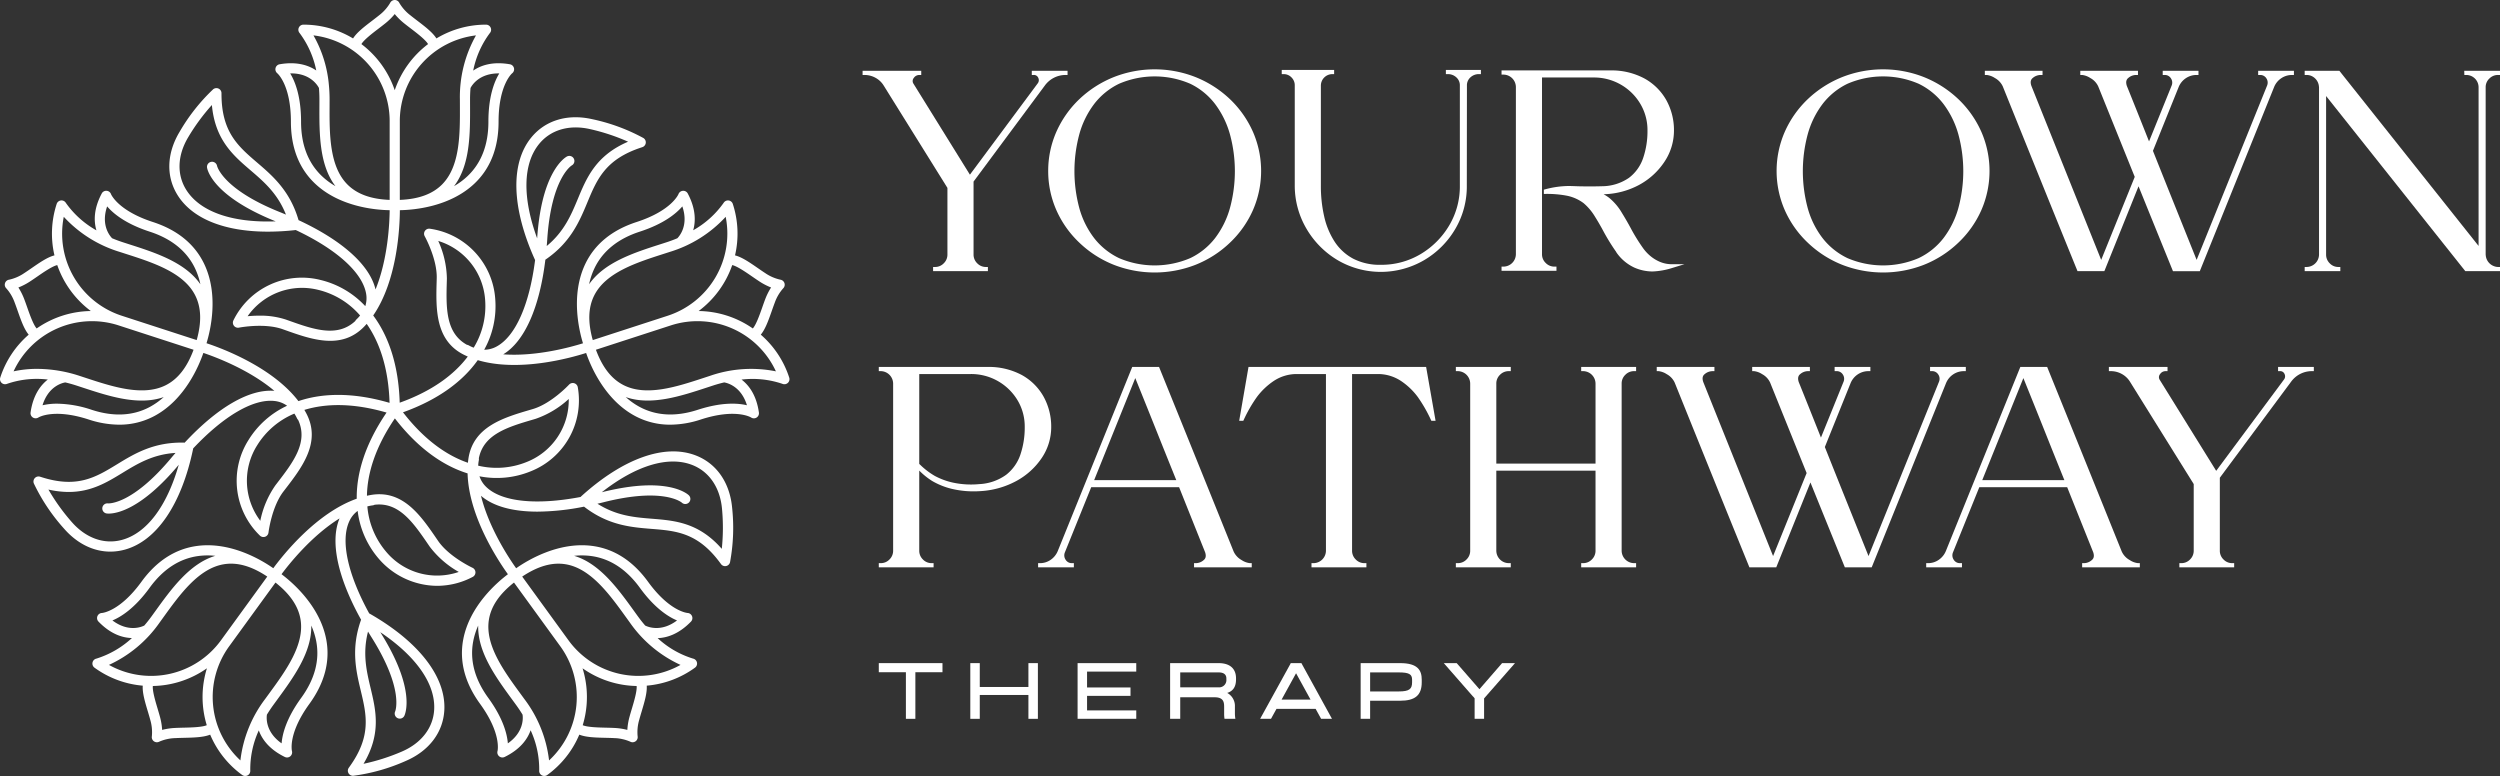 <svg id="Layer_1" data-name="Layer 1" xmlns="http://www.w3.org/2000/svg" viewBox="0 0 675.185 209.572">
  <rect x="0" y="0" width="675.185" height="209.572" fill="#333333" stroke="none"/>
  <g>
    <path id="fullLogo" d="M254.538,181.55h-7.32v12.586H244.66V181.55h-7.321V179.093h17.199Z" style="fill: #fff"/>
    <path id="fullLogo-2" data-name="fullLogo" d="M280.306,179.093v15.043h-2.557v-6.443H264.611v6.443h-2.557V179.093h2.557v6.443h13.138V179.093Z" style="fill: #fff"/>
    <path id="fullLogo-3" data-name="fullLogo" d="M293.586,181.375v4.288h11.733v2.281h-11.733v3.911h13.288v2.281h-15.845V179.093h15.845v2.281Z" style="fill: #fff"/>
    <path id="fullLogo-4" data-name="fullLogo" d="M331.437,187.141a3.995,3.995,0,0,1,2.08,3.711v1.78a9.036,9.036,0,0,0,.126,1.504h-2.934a8.837,8.837,0,0,1-.1-1.404v-1.68c0-1.178,0-2.732-2.532-2.732H318.75v5.816h-2.732V179.093H329.13c2.933,0,4.688,1.404,4.688,4.112v.276C333.818,185.662,332.865,186.69,331.437,187.141Zm-2.306-1.504a1.966,1.966,0,0,0,2.08-2.156v-.276c0-.727-.376-1.605-2.08-1.605H318.75v4.037Z" style="fill: #fff"/>
    <path id="fullLogo-5" data-name="fullLogo" d="M355.322,191.454h-10.58l-1.479,2.682h-2.934l8.249-14.968-.05-.075h3.008l-.025.075,8.224,14.968h-2.933Zm-1.379-2.507-3.911-7.12-3.912,7.12Z" style="fill: #fff"/>
    <path id="fullLogo-6" data-name="fullLogo" d="M383.973,183.556v.727c0,3.56-1.88,4.965-5.816,4.965h-8.123v4.889h-2.557V179.093h10.68C382.945,179.093,383.973,181.074,383.973,183.556Zm-2.607,0c0-1.48-.853-1.956-3.585-1.956h-7.747v5.14h7.747c2.858,0,3.585-.677,3.585-2.457Z" style="fill: #fff"/>
    <path id="fullLogo-7" data-name="fullLogo" d="M409.162,179.093l-8.349,9.527v5.516h-2.557v-5.541l-.401-.477h-.026l-7.897-9.026h3.485l6.142,7.045,6.117-7.045Z" style="fill: #fff"/>
    <path id="fullLogo-8" data-name="fullLogo" d="M255.877,68.698a3.255,3.255,0,0,1-.993,2.413,3.22,3.22,0,0,1-2.38.993h-.5v1.13h14.8v-1.13h-.5a3.215,3.215,0,0,1-2.379-.993,3.253,3.253,0,0,1-.993-2.413V49.042l19.285-25.985a6.925,6.925,0,0,1,5.602-2.81h.5v-1.13h-9.658v1.13h.5a1.246,1.246,0,0,1,1.229.733,1.407,1.407,0,0,1-.101,1.496L261.947,47.175,246.663,22.539a1.293,1.293,0,0,1,.14-1.502,1.774,1.774,0,0,1,1.502-.79h.5v-1.13H232.963v1.13h.5a6.173,6.173,0,0,1,2.998.768,5.942,5.942,0,0,1,2.24,2.153l17.175,27.577Z" style="fill: #fff"/>
    <path id="fullLogo-9" data-name="fullLogo" d="M283.091,46.176a26.151,26.151,0,0,0,2.174,10.5,27.265,27.265,0,0,0,6.281,8.902A28.718,28.718,0,0,0,300.87,71.54a30.358,30.358,0,0,0,21.945,0,28.741,28.741,0,0,0,9.324-5.962,27.296,27.296,0,0,0,6.281-8.901,26.449,26.449,0,0,0,0-21.002,27.673,27.673,0,0,0-6.28-8.932l-.003-.003a29.268,29.268,0,0,0-9.321-5.944,30.138,30.138,0,0,0-21.948,0,29.261,29.261,0,0,0-9.324,5.947,27.635,27.635,0,0,0-6.28,8.932A26.16,26.16,0,0,0,283.091,46.176Zm45.082-18.071a24.53,24.53,0,0,1,4.002,8.167,37.926,37.926,0,0,1,0,19.921,23.985,23.985,0,0,1-4.001,8.099,18.637,18.637,0,0,1-6.721,5.42,24.452,24.452,0,0,1-19.223,0,18.781,18.781,0,0,1-6.739-5.422,23.581,23.581,0,0,1-3.998-8.096,38.357,38.357,0,0,1,0-19.923,24.104,24.104,0,0,1,4-8.165,18.746,18.746,0,0,1,6.739-5.485,24.274,24.274,0,0,1,19.22,0A18.606,18.606,0,0,1,328.173,28.105Z" style="fill: #fff"/>
    <path id="fullLogo-10" data-name="fullLogo" d="M396.18,23.132a2.859,2.859,0,0,1,.943-2.234,3.311,3.311,0,0,1,2.332-.879h.5v-1.13h-9.462v1.13h.5a3.311,3.311,0,0,1,2.332.879,2.858,2.858,0,0,1,.944,2.234V50.179a20.632,20.632,0,0,1-2.891,10.729,22.059,22.059,0,0,1-7.736,7.735A20.634,20.634,0,0,1,372.93,71.518a15.621,15.621,0,0,1-7.46-1.65,13.685,13.685,0,0,1-4.979-4.538,20.819,20.819,0,0,1-2.843-6.787,36.731,36.731,0,0,1-.915-8.364v-27.08a3.112,3.112,0,0,1,3.081-3.08h.5v-1.13H346.164v1.13h.5a2.859,2.859,0,0,1,2.134.893,2.935,2.935,0,0,1,.882,2.155V49.951A22.95,22.95,0,0,0,352.807,61.71a23.862,23.862,0,0,0,8.327,8.475A23.059,23.059,0,0,0,372.871,73.43a23.297,23.297,0,0,0,11.736-3.161,23.582,23.582,0,0,0,8.395-8.378A22.585,22.585,0,0,0,396.149,50.18Z" style="fill: #fff"/>
    <path id="fullLogo-11" data-name="fullLogo" d="M454.922,71.356h-3.328a8.249,8.249,0,0,1-3.3-.643,10.268,10.268,0,0,1-2.638-1.627,11.443,11.443,0,0,1-1.888-2.044,49.248,49.248,0,0,1-3.417-5.546c-.719-1.329-1.491-2.662-2.28-3.94a15.121,15.121,0,0,0-3.526-4.165,13.357,13.357,0,0,0-1.45-.931,21.255,21.255,0,0,0,9.562-2.509,19.032,19.032,0,0,0,6.883-6.284,15.152,15.152,0,0,0,2.554-8.393,16.68,16.68,0,0,0-2.031-8.167,15.192,15.192,0,0,0-5.902-5.889,18.727,18.727,0,0,0-9.361-2.197h-29.272v1.13h.5a3.389,3.389,0,0,1,3.374,3.373v45.11a3.39,3.39,0,0,1-3.374,3.373h-.5v1.13H420.361v-1.13h-.5a3.252,3.252,0,0,1-2.413-.994,3.215,3.215,0,0,1-.993-2.38V20.93h13.919a14.519,14.519,0,0,1,12.607,7.065,13.872,13.872,0,0,1,1.962,7.277,22.506,22.506,0,0,1-1.176,7.418,11.204,11.204,0,0,1-3.817,5.332,12.925,12.925,0,0,1-7.215,2.273c-1.436.044-2.874.06-4.277.049-1.423-.011-2.576-.038-3.454-.081-.292,0-.585-.01-.972-.032a25.246,25.246,0,0,0-6.712.896l-.368.101v1.147l.505-.005a28.66,28.66,0,0,1,5.598.464,11.163,11.163,0,0,1,4.614,2.017,14.694,14.694,0,0,1,3.094,3.665c.796,1.269,1.545,2.562,2.228,3.842a54.443,54.443,0,0,0,3.457,5.619l.132.239a12.052,12.052,0,0,0,4.845,4.067,12.319,12.319,0,0,0,4.744,1.034c.07,0,.141-.001.211-.002a20.104,20.104,0,0,0,5.36-.982Z" style="fill: #fff"/>
    <path id="fullLogo-12" data-name="fullLogo" d="M488.27,65.578a28.717,28.717,0,0,0,9.324,5.962,30.358,30.358,0,0,0,21.945,0,28.719,28.719,0,0,0,9.324-5.962,27.296,27.296,0,0,0,6.281-8.901,26.45,26.45,0,0,0,0-21.002,27.672,27.672,0,0,0-6.28-8.932l-.003-.003a29.256,29.256,0,0,0-9.321-5.944,30.138,30.138,0,0,0-21.948,0,29.26,29.26,0,0,0-9.324,5.947,27.64,27.64,0,0,0-6.28,8.932,26.45,26.45,0,0,0,0,21.002A27.282,27.282,0,0,0,488.27,65.578Zm36.627-37.473a24.512,24.512,0,0,1,4.002,8.167,37.91,37.91,0,0,1,0,19.921,23.98,23.98,0,0,1-4,8.099,18.648,18.648,0,0,1-6.722,5.42,24.452,24.452,0,0,1-19.223,0,18.78,18.78,0,0,1-6.739-5.422,23.575,23.575,0,0,1-3.998-8.096,38.357,38.357,0,0,1,0-19.923,24.098,24.098,0,0,1,4-8.165,18.746,18.746,0,0,1,6.739-5.485,24.273,24.273,0,0,1,19.22,0A18.611,18.611,0,0,1,524.897,28.105Z" style="fill: #fff"/>
    <path id="fullLogo-13" data-name="fullLogo" d="M538.754,21.064a4.957,4.957,0,0,1,2.154,2.287q2.017,5.013,5.289,13.118t6.64,16.437q3.369,8.332,8.121,20.017l.127.312h7.248l9.232-22.924q3.749,9.262,9.17,22.612l.127.312H594.11l20.075-49.746a5.23,5.23,0,0,1,1.933-2.365,5.136,5.136,0,0,1,2.911-.875h.5v-1.13h-9.658v1.13h.5a1.921,1.921,0,0,1,1.702.886,2.058,2.058,0,0,1,.211,1.974l-19.031,47.084-6.128-15.268Q584.345,48,581.455,40.741l6.952-17.253a5.233,5.233,0,0,1,1.933-2.365,5.136,5.136,0,0,1,2.911-.875h.5v-1.13H584.094v1.13h.5a1.919,1.919,0,0,1,1.701.887,2.059,2.059,0,0,1,.211,1.973L580.4,38.193q-3.748-9.437-6.005-15.016c-.405-1.284.039-1.83.408-2.129a3.257,3.257,0,0,1,2.109-.8h.5v-1.13h-15.58v1.13h.5a5.127,5.127,0,0,1,2.199.817,4.949,4.949,0,0,1,2.153,2.288l9.852,24.419-9.06,22.419L553.649,35.72q-3.157-7.859-5.034-12.551c-.426-1.279.019-1.822.392-2.12a3.322,3.322,0,0,1,2.129-.802h.5v-1.13H536.054v1.13h.5A5.13,5.13,0,0,1,538.754,21.064Z" style="fill: #fff"/>
    <path id="fullLogo-14" data-name="fullLogo" d="M672.301,21.226a3.25,3.25,0,0,1,2.384-.979h.5v-1.13h-9.658l.033,1.13h.5a3.333,3.333,0,0,1,3.341,3.34V66.419l-37.6-47.302h-9.366v1.13h.5a3.526,3.526,0,0,1,.972.134,3.42,3.42,0,0,1,2.383,3.065.751.751,0,0,1,.018.174V68.731a3.389,3.389,0,0,1-3.373,3.373h-.5v1.13h9.625v-1.13h-.5a3.164,3.164,0,0,1-2.361-.99,3.243,3.243,0,0,1-.98-2.382V25.932l37.6,47.302h9.366v-1.13h-.5a2.914,2.914,0,0,1-.972-.167,3.421,3.421,0,0,1-2.384-3.072.536.536,0,0,1-.017-.134V23.588A3.168,3.168,0,0,1,672.301,21.226Z" style="fill: #fff"/>
    <path id="fullLogo-15" data-name="fullLogo" d="M283.905,115.326a16.714,16.714,0,0,0-2.031-8.151,15.059,15.059,0,0,0-5.904-5.89,18.839,18.839,0,0,0-9.359-2.18h-29.272v1.13h.5a3.391,3.391,0,0,1,3.373,3.373v45.078a3.256,3.256,0,0,1-.993,2.413,3.22,3.22,0,0,1-2.381.993h-.5v1.13h14.8v-1.13h-.5a3.215,3.215,0,0,1-2.381-.994,3.253,3.253,0,0,1-.993-2.412V127.089a19.092,19.092,0,0,0,3.501,2.82,19.641,19.641,0,0,0,5.195,2.093,25.556,25.556,0,0,0,7.629.65,23.099,23.099,0,0,0,9.862-2.73,19.348,19.348,0,0,0,6.896-6.232A14.886,14.886,0,0,0,283.905,115.326Zm-35.639-14.309H262.185a14.597,14.597,0,0,1,12.607,7.05,13.779,13.779,0,0,1,1.961,7.259,22.764,22.764,0,0,1-1.176,7.468,11.648,11.648,0,0,1-3.84,5.434,13.473,13.473,0,0,1-7.215,2.515,23.347,23.347,0,0,1-7.12-.395,19.035,19.035,0,0,1-4.946-1.82,20.125,20.125,0,0,1-3.857-2.922l-.333-.316Z" style="fill: #fff"/>
    <path id="fullLogo-16" data-name="fullLogo" d="M335.332,151.261a5.054,5.054,0,0,1-2.163-2.319q-2.017-5.008-5.283-13.103-3.271-8.105-6.64-16.437t-8.088-19.985l-.126-.312h-7.248l-20.108,49.714a5.332,5.332,0,0,1-1.935,2.384,4.959,4.959,0,0,1-2.877.889h-.5v1.13h9.658v-1.13h-.5a1.918,1.918,0,0,1-1.702-.887,2.116,2.116,0,0,1-.244-1.973l7.132-17.653h23.735q4.434,11.103,7.024,17.559c.427,1.282-.021,1.835-.395,2.139a3.244,3.244,0,0,1-2.092.816h-.5v1.13H338.061v-1.13h-.5A5.069,5.069,0,0,1,335.332,151.261Zm-39.83-21.594,11.107-27.555q3.29,8.141,5.785,14.39,2.54,6.369,5.288,13.165Z" style="fill: #fff"/>
    <path id="fullLogo-17" data-name="fullLogo" d="M337.19,99.105l-2.516,14.54H335.78l.135-.286a37.699,37.699,0,0,1,3.594-6.214,18.66,18.66,0,0,1,4.454-4.23,11.202,11.202,0,0,1,6.146-1.897h7.995v47.669a3.39,3.39,0,0,1-3.405,3.406h-.5v1.13h14.832v-1.13h-.5a3.218,3.218,0,0,1-2.38-.993,3.256,3.256,0,0,1-.992-2.413V101.017h7.07a11.289,11.289,0,0,1,6.16,1.882,18.255,18.255,0,0,1,4.451,4.228,38.523,38.523,0,0,1,3.596,6.232l.136.286h1.139l-2.551-14.54Z" style="fill: #fff"/>
    <path id="fullLogo-18" data-name="fullLogo" d="M427.038,100.235h.5a3.391,3.391,0,0,1,3.374,3.373v21.6H404.115v-21.6a3.218,3.218,0,0,1,.993-2.38,3.255,3.255,0,0,1,2.413-.993h.5v-1.13H393.188v1.13h.5a3.391,3.391,0,0,1,3.374,3.373v45.078a3.256,3.256,0,0,1-.993,2.413,3.22,3.22,0,0,1-2.381.993h-.5v1.13h14.832v-1.13h-.5a3.391,3.391,0,0,1-3.406-3.406V127.119h26.796v21.567a3.255,3.255,0,0,1-.993,2.413,3.218,3.218,0,0,1-2.38.993h-.5v1.13h14.833v-1.13h-.5a3.389,3.389,0,0,1-3.406-3.406V103.608a3.221,3.221,0,0,1,.992-2.38,3.257,3.257,0,0,1,2.413-.993h.5v-1.13h-14.833Z" style="fill: #fff"/>
    <path id="fullLogo-19" data-name="fullLogo" d="M527.506,101.111a5.141,5.141,0,0,1,2.911-.875h.5v-1.13H521.26v1.13h.5a1.922,1.922,0,0,1,1.702.886,2.062,2.062,0,0,1,.211,1.975L504.641,150.18l-6.128-15.268q-2.78-6.924-5.669-14.183l6.953-17.252a5.232,5.232,0,0,1,1.933-2.366,5.139,5.139,0,0,1,2.911-.875h.5v-1.13h-9.657v1.13h.5a1.919,1.919,0,0,1,1.701.886,2.062,2.062,0,0,1,.212,1.974l-6.107,15.085q-3.747-9.436-6.004-15.016c-.405-1.284.038-1.83.408-2.129a3.255,3.255,0,0,1,2.109-.8h.5v-1.13H473.22v1.13h.5a5.118,5.118,0,0,1,2.199.817,4.949,4.949,0,0,1,2.153,2.288l9.852,24.42-9.06,22.419-13.827-34.47q-3.157-7.859-5.034-12.551c-.426-1.28.019-1.823.392-2.12a3.315,3.315,0,0,1,2.128-.802h.5v-1.13H447.442v1.13h.5a5.128,5.128,0,0,1,2.2.817,4.959,4.959,0,0,1,2.153,2.287q2.017,5.013,5.289,13.118t6.64,16.436q3.368,8.332,8.12,20.018l.127.311h7.249l9.232-22.924q3.749,9.261,9.17,22.612l.127.312h7.249l20.075-49.746A5.228,5.228,0,0,1,527.506,101.111Z" style="fill: #fff"/>
    <path id="fullLogo-20" data-name="fullLogo" d="M575.184,151.261a5.05,5.05,0,0,1-2.162-2.32l-5.283-13.102q-3.271-8.105-6.641-16.437T553.01,99.417l-.127-.312h-7.248l-20.107,49.714a5.334,5.334,0,0,1-1.937,2.384,4.953,4.953,0,0,1-2.876.889h-.5v1.13h9.658v-1.13h-.5a1.917,1.917,0,0,1-1.701-.887,2.117,2.117,0,0,1-.245-1.973l7.133-17.653h23.734q4.435,11.103,7.025,17.559c.427,1.281-.021,1.835-.395,2.139a3.244,3.244,0,0,1-2.092.816h-.5v1.13H577.913v-1.13h-.5A5.068,5.068,0,0,1,575.184,151.261Zm-39.83-21.594,11.107-27.555q3.291,8.142,5.785,14.391,2.539,6.369,5.288,13.165Z" style="fill: #fff"/>
    <path id="fullLogo-21" data-name="fullLogo" d="M615.248,100.235h.5a1.244,1.244,0,0,1,1.228.733,1.405,1.405,0,0,1-.101,1.496l-18.34,24.698-15.284-24.635a1.293,1.293,0,0,1,.14-1.502,1.774,1.774,0,0,1,1.502-.79h.5v-1.13H569.552v1.13h.5a6.17,6.17,0,0,1,2.998.768,5.938,5.938,0,0,1,2.241,2.154l17.174,27.576v17.953a3.255,3.255,0,0,1-.993,2.413,3.218,3.218,0,0,1-2.381.993h-.5v1.13h14.8v-1.13h-.5a3.214,3.214,0,0,1-2.38-.994,3.253,3.253,0,0,1-.993-2.412V129.03l19.285-25.985a6.927,6.927,0,0,1,5.602-2.81h.5v-1.13H615.248Z" style="fill: #fff"/>
    <path id="logoMark" d="M213.15,101.979a25.872,25.872,0,0,0-7.683-11.594c1.23-1.468,2.082-3.883,2.967-6.401.271-.771.538-1.533.811-2.242a11.646,11.646,0,0,1,2.262-3.856,1.375,1.375,0,0,0-.755-2.352,11.627,11.627,0,0,1-4.105-1.791c-.638-.413-1.302-.873-1.974-1.338-2.195-1.517-4.304-2.971-6.162-3.435a25.868,25.868,0,0,0-.599-13.894,1.373,1.373,0,0,0-2.482-.279,25.059,25.059,0,0,1-8.219,7.393c.648-2.232.815-5.634-1.472-9.939a1.356,1.356,0,0,0-1.295-.716,1.386,1.386,0,0,0-1.202.881c-.017.044-1.836,4.465-11.306,7.541-6.642,2.158-11.308,5.972-13.869,11.336-3.983,8.343-1.694,17.918-.618,21.42-3.333,1.045-12.682,3.635-21.543,2.983,5.772-3.494,9.814-12.628,11.384-25.56,6.823-4.646,9.212-10.355,11.319-15.418,2.618-6.293,4.879-11.728,14.693-14.916.021-.007.038-.018.058-.026a1.37,1.37,0,0,0,.385-2.51,50.978,50.978,0,0,0-13.799-5.078c-6.66-1.506-12.661.294-16.46,4.946-5.691,6.967-5.337,18.987.97,32.977.008.018.023.032.032.05.01.02.019.04.03.06C142.99,82.244,139.237,90.805,134.129,93.58a7.008,7.008,0,0,1-3.361.876,24.215,24.215,0,0,0,2.994-13.584,20.589,20.589,0,0,0-17.666-19.099,1.372,1.372,0,0,0-1.394,2.028c.034.061,3.389,6.118,3.247,11.344l-.018.668c-.213,7.592-.455,16.197,7.497,20.067q.447.218.904.415c-3.623,4.816-9.52,9.288-18.383,12.466-.308-10.458-3.143-18.173-7.156-23.557,6.547-9.51,7.174-23.865,7.199-28.436,3.671-.059,13.465-.845,20.163-7.205,4.31-4.093,6.496-9.71,6.496-16.693,0-9.957,3.642-13.052,3.663-13.07a1.372,1.372,0,0,0-.598-2.438c-4.668-.82-7.847.281-9.916,1.71A25.082,25.082,0,0,1,132.295,8.935a1.372,1.372,0,0,0-1.03-2.278,25.869,25.869,0,0,0-13.4,3.724c-1.016-1.624-3.05-3.181-5.172-4.8-.649-.496-1.291-.985-1.88-1.463A11.635,11.635,0,0,1,107.845.775,1.371,1.371,0,0,0,106.615,0a1.404,1.404,0,0,0-1.24.767,11.618,11.618,0,0,1-2.971,3.351c-.59.478-1.232.968-1.881,1.463-2.122,1.62-4.156,3.176-5.172,4.8a25.869,25.869,0,0,0-13.4-3.724,1.373,1.373,0,0,0-1.032,2.275A25.061,25.061,0,0,1,85.41,19.034c-1.922-1.306-5.105-2.515-9.908-1.672a1.368,1.368,0,0,0-1.081,1.01,1.386,1.386,0,0,0,.467,1.415c.037.03,3.679,3.125,3.679,13.083,0,6.984,2.185,12.6,6.496,16.693,6.709,6.372,16.524,7.148,20.179,7.205-.038,3.492-.468,13.183-3.82,21.406-1.542-6.567-8.98-13.231-20.79-18.719-2.31-7.925-7.002-11.961-11.166-15.529-5.176-4.435-9.646-8.264-9.646-18.584,0-.022-.005-.043-.006-.065a1.37,1.37,0,0,0-2.268-1.14,50.979,50.979,0,0,0-9.094,11.555C44.96,41.562,44.82,47.825,48.069,52.875c4.048,6.293,12.714,9.689,24.294,9.689a67.624,67.624,0,0,0,7.369-.421c.042-.005.081-.018.121-.026C90.817,67.284,97.8,73.499,98.86,79.214a7.01,7.01,0,0,1-.205,3.468A24.21,24.21,0,0,0,86.66,75.636,20.591,20.591,0,0,0,63.037,86.536a1.371,1.371,0,0,0,1.499,1.952c.068-.013,6.848-1.338,11.791.418l.63.224c7.155,2.548,15.264,5.438,21.402-.929q.345-.358.674-.732c3.461,4.934,5.892,11.924,6.176,21.335-10.043-2.939-18.255-2.627-24.615-.473-7.021-9.164-20.477-14.196-24.819-15.634,1.079-3.517,3.353-13.075-.623-21.403-2.561-5.364-7.227-9.178-13.869-11.336-9.47-3.077-11.288-7.497-11.299-7.522a1.371,1.371,0,0,0-2.504-.184c-2.223,4.186-2.158,7.548-1.438,9.959a25.081,25.081,0,0,1-8.25-7.41,1.372,1.372,0,0,0-2.485.276,25.869,25.869,0,0,0-.599,13.895c-1.858.464-3.967,1.917-6.163,3.435-.672.464-1.337.924-1.974,1.337a11.642,11.642,0,0,1-4.095,1.789,1.375,1.375,0,0,0-.772,2.346,11.636,11.636,0,0,1,2.269,3.863c.272.709.54,1.471.811,2.242C5.668,86.502,6.52,88.917,7.75,90.385a25.871,25.871,0,0,0-7.683,11.594,1.372,1.372,0,0,0,1.848,1.683,24.68,24.68,0,0,1,11-1.155c-1.839,1.423-3.979,4.079-4.661,8.913a1.369,1.369,0,0,0,.627,1.34,1.386,1.386,0,0,0,1.49-.006c.04-.026,4.109-2.533,13.579.544a26.671,26.671,0,0,0,8.241,1.397,19.933,19.933,0,0,0,9.643-2.417c8.124-4.407,11.901-13.498,13.09-16.965,3.311,1.115,12.394,4.519,19.177,10.247-6.718-.56-15.358,4.452-24.227,13.988-8.249-.25-13.54,2.962-18.22,5.82C25.837,128.92,20.812,131.988,11,128.799c-.022-.007-.043-.008-.065-.014A1.369,1.369,0,0,0,9.151,130.59,50.993,50.993,0,0,0,17.33,142.809c3.531,4.027,7.927,6.168,12.461,6.168a14.744,14.744,0,0,0,3.763-.493c8.699-2.291,15.478-12.223,18.599-27.25.007-.032.006-.064.01-.096l.005-.029c8.304-8.828,16.379-13.545,22.131-12.792a7.009,7.009,0,0,1,3.235,1.267,24.209,24.209,0,0,0-10.407,9.23A20.588,20.588,0,0,0,70.192,144.65a1.372,1.372,0,0,0,2.319-.822c.008-.069.854-6.941,4.04-11.086l.408-.529c4.635-6.017,9.889-12.838,5.731-20.641q-.234-.439-.488-.868c5.763-1.766,13.163-1.918,22.2.72-5.898,8.642-8.139,16.55-8.057,23.264C85.46,138.534,76.516,149.777,73.807,153.462c-3.012-2.113-11.403-7.231-20.547-6.021-5.893.778-10.962,4.037-15.067,9.687-5.853,8.056-10.619,8.419-10.646,8.421a1.372,1.372,0,0,0-.949,2.324c3.294,3.408,6.513,4.385,9.027,4.446a25.094,25.094,0,0,1-9.596,5.557,1.371,1.371,0,0,0-.506,2.447,25.86,25.86,0,0,0,13.03,4.858c-.135,1.912.596,4.369,1.362,6.929.234.782.466,1.556.662,2.29a11.664,11.664,0,0,1,.437,4.449,1.376,1.376,0,0,0,1.993,1.459,11.629,11.629,0,0,1,4.375-.964c.758-.04,1.567-.059,2.383-.079,2.672-.063,5.222-.138,6.998-.857A25.871,25.871,0,0,0,65.42,209.31a1.373,1.373,0,0,0,2.172-1.233,25.069,25.069,0,0,1,2.304-10.813c.787,2.187,2.652,5.037,7.033,7.176a1.37,1.37,0,0,0,1.468-.182,1.386,1.386,0,0,0,.455-1.419c-.012-.046-1.139-4.69,4.713-12.746,4.105-5.65,5.638-11.479,4.558-17.323-1.681-9.089-9.16-15.491-12.09-17.691,2.084-2.804,8.128-10.391,15.672-15.072-2.613,6.219-.513,15.983,5.816,27.364-2.789,7.77-1.367,13.793-.095,19.127,1.581,6.63,2.946,12.356-3.119,20.704-.013.018-.021.039-.033.057a1.369,1.369,0,0,0,1.04,2.26c.042,0,.084-.002.126-.006a50.967,50.967,0,0,0,14.148-4.003c6.276-2.695,10.07-7.68,10.411-13.676.509-8.982-6.842-18.498-20.169-26.11-.03-.017-.061-.026-.092-.041l-.022-.012c-5.831-10.623-7.827-19.754-5.326-25.001a7.009,7.009,0,0,1,2.204-2.685,24.207,24.207,0,0,0,5.562,12.75,20.973,20.973,0,0,0,15.886,7.482,20.646,20.646,0,0,0,9.633-2.414,1.372,1.372,0,0,0-.065-2.46c-.063-.029-6.338-2.958-9.295-7.269l-.377-.551c-4.29-6.267-9.153-13.372-17.861-11.829q-.489.087-.975.196c.1-6.026,2.242-13.111,7.544-20.891,6.397,8.281,13.224,12.856,19.636,14.852.293,11.541,8.222,23.522,10.889,27.236-2.94,2.211-10.398,8.607-12.076,17.681-1.081,5.845.452,11.673,4.557,17.323,5.853,8.056,4.726,12.7,4.72,12.726a1.371,1.371,0,0,0,1.917,1.621c4.259-2.08,6.182-4.838,7.018-7.211a25.076,25.076,0,0,1,2.319,10.843,1.372,1.372,0,0,0,2.172,1.238,25.871,25.871,0,0,0,8.658-10.902c1.776.719,4.326.794,6.998.857.817.019,1.625.038,2.384.079a11.66,11.66,0,0,1,4.366.96,1.356,1.356,0,0,0,.646.163,1.377,1.377,0,0,0,1.357-1.609,11.637,11.637,0,0,1,.435-4.458c.196-.733.428-1.507.661-2.289.766-2.561,1.497-5.018,1.362-6.93a25.867,25.867,0,0,0,13.031-4.857,1.371,1.371,0,0,0-.506-2.447,24.683,24.683,0,0,1-9.578-5.532c2.323-.071,5.616-.961,9.009-4.471a1.369,1.369,0,0,0,.281-1.453,1.387,1.387,0,0,0-1.209-.871c-.047-.003-4.813-.366-10.666-8.422-4.105-5.65-9.174-8.909-15.067-9.687-9.164-1.21-17.564,3.926-20.562,6.032-2.025-2.848-7.379-10.944-9.496-19.574,3.279,2.835,8.534,4.284,15.278,4.284a66.045,66.045,0,0,0,12.551-1.347c6.527,5.052,12.694,5.56,18.159,5.999,6.794.545,12.662,1.016,18.727,9.364.012.017.028.028.041.044a1.365,1.365,0,0,0,.867.627,1.406,1.406,0,0,0,.305.034,1.371,1.371,0,0,0,1.335-1.067,50.995,50.995,0,0,0,.565-14.693c-.624-6.802-4.192-11.951-9.79-14.127-8.385-3.258-19.707.792-31.064,11.114-.009.008-.012.02-.021.028-.022.021-.044.042-.065.064-11.904,2.263-21.205,1.34-25.422-2.661a7.007,7.007,0,0,1-1.873-2.926,24.202,24.202,0,0,0,13.845-1.35,20.589,20.589,0,0,0,12.705-22.703,1.372,1.372,0,0,0-2.36-.698c-.047.051-4.771,5.113-9.785,6.593l-.641.189c-7.287,2.143-15.546,4.573-16.769,13.331-.046.329-.084.657-.115.988-5.7-1.958-11.776-6.184-17.537-13.63,9.851-3.525,16.312-8.605,20.193-14.085,11.066,3.288,24.911-.551,29.268-1.94,1.194,3.48,4.973,12.549,13.084,16.949a19.926,19.926,0,0,0,9.642,2.417,26.682,26.682,0,0,0,8.241-1.397c9.471-3.078,13.539-.57,13.563-.556a1.372,1.372,0,0,0,2.134-1.322c-.662-4.693-2.692-7.375-4.69-8.903a25.086,25.086,0,0,1,11.03,1.145,1.372,1.372,0,0,0,1.848-1.683ZM145.608,38.872c3.116-3.816,8.122-5.276,13.73-4.006A54.822,54.822,0,0,1,169.626,38.27c-8.668,3.723-11.158,9.645-13.551,15.397-1.823,4.381-3.709,8.887-8.418,12.775.044-.543.094-1.078.13-1.633,1.076-16.594,6.482-20.039,6.622-20.124a1.371,1.371,0,0,0-1.297-2.417c-.195.102-1.959,1.096-3.791,4.42-2.31,4.188-3.737,10.141-4.25,17.683C141.056,53.402,141.205,44.263,145.608,38.872ZM50.376,51.391c-2.665-4.143-2.507-9.353.434-14.296a54.84,54.84,0,0,1,6.415-8.732c.861,9.395,5.725,13.592,10.457,17.646,3.603,3.087,7.306,6.273,9.548,11.954-.503-.21-.997-.423-1.513-.629-15.444-6.15-17.054-12.354-17.093-12.517a1.371,1.371,0,0,0-2.699.487c.132.776,1.781,7.747,18.534,14.479C62.788,60.211,54.143,57.245,50.376,51.391Zm84.469-31.565c-1.341,2.194-2.939,6.237-2.939,13.044,0,6.196-1.894,11.14-5.63,14.694a19.306,19.306,0,0,1-3.651,2.709c4.382-5.747,4.352-14.185,4.325-21.703l-.004-1.68c0-1.09.046-2.132.13-3.127C127.499,22.956,129.505,19.739,134.846,19.826ZM124.204,26.89l.004,1.689c.027,7.663.058,16.347-4.823,21.245-2.582,2.591-6.322,3.959-11.406,4.163v-21.3A23.319,23.319,0,0,1,128.549,9.558,33.933,33.933,0,0,0,124.204,26.89ZM102.187,7.761c.671-.512,1.334-1.019,1.944-1.513a16.915,16.915,0,0,0,2.477-2.452,16.926,16.926,0,0,0,2.478,2.452c.61.494,1.273,1.001,1.944,1.513,1.519,1.159,3.902,2.98,4.578,4.149a26.133,26.133,0,0,0-8.999,12.457A26.134,26.134,0,0,0,97.61,11.91C98.285,10.742,100.668,8.92,102.187,7.761ZM86.94,47.563c-3.736-3.554-5.63-8.498-5.63-14.694,0-6.807-1.598-10.85-2.939-13.044,5.324-.123,7.347,3.131,7.769,3.937.084.995.13,2.037.13,3.127l-.004,1.68c-.026,7.518-.057,15.955,4.325,21.703A19.285,19.285,0,0,1,86.94,47.563ZM89.009,28.58l.004-1.69c0-1.243-.055-2.429-.156-3.559-.002-.035-.005-.071-.01-.106a32.86,32.86,0,0,0-4.19-13.668,23.322,23.322,0,0,1,20.58,23.13v21.3c-5.083-.204-8.823-1.571-11.405-4.163C88.951,44.927,88.981,36.242,89.009,28.58ZM77.877,86.545l-.632-.225a21.915,21.915,0,0,0-7.182-1.069c-1.175,0-2.265.066-3.188.152A17.94,17.94,0,0,1,86.037,78.308a21.582,21.582,0,0,1,11.212,6.9,10.396,10.396,0,0,1-1.004,1.08,1.358,1.358,0,0,0-.298.413C91.087,91.231,84.667,88.964,77.877,86.545ZM32.855,145.832c-4.763,1.255-9.67-.506-13.462-4.831a54.849,54.849,0,0,1-6.315-8.787,24.746,24.746,0,0,0,5.471.652c6.09,0,10.364-2.609,14.535-5.157,4.05-2.473,8.226-5.015,14.321-5.389-.356.414-.711.818-1.067,1.246-10.623,12.791-17.021,12.405-17.187,12.388a1.372,1.372,0,0,0-.371,2.718,4.143,4.143,0,0,0,.587.036c2.046,0,8.779-1.068,18.91-13.186C45.077,136.754,39.586,144.059,32.855,145.832ZM28.936,55.742c1.673,1.953,5.025,4.722,11.499,6.825,5.892,1.915,10.009,5.244,12.234,9.895a19.313,19.313,0,0,1,1.448,4.31c-4.112-5.943-12.146-8.523-19.305-10.82l-1.598-.515c-1.037-.337-2.014-.703-2.934-1.09C29.643,63.696,27.209,60.783,28.936,55.742Zm-11.71,2.814a33.935,33.935,0,0,0,15.141,9.489l1.607.518C41.27,70.905,49.54,73.56,52.689,79.715c1.667,3.256,1.811,7.236.434,12.133L32.866,85.267A23.319,23.319,0,0,1,17.226,58.557ZM7.371,83.075c-.28-.796-.557-1.585-.838-2.317a16.969,16.969,0,0,0-1.567-3.114,16.948,16.948,0,0,0,3.098-1.598c.659-.427,1.346-.901,2.04-1.381,1.571-1.086,4.043-2.788,5.36-3.07A26.134,26.134,0,0,0,24.529,84,26.131,26.131,0,0,0,9.902,88.709C9,87.706,8.004,84.877,7.371,83.075Zm33.143,26.8c-4.534,2.455-9.821,2.73-15.715.814a30.445,30.445,0,0,0-9.369-1.665,16.974,16.974,0,0,0-3.945.429c1.567-5.102,5.258-6.022,6.149-6.172.97.228,1.975.507,3.011.843l1.596.523c7.142,2.349,15.157,4.985,21.977,2.593A19.311,19.311,0,0,1,40.514,109.874Zm4.279-5.855c-6.166,3.128-14.416.415-21.695-1.979l-1.605-.526a37.027,37.027,0,0,0-11.46-1.892,29.396,29.396,0,0,0-6.367.668A23.319,23.319,0,0,1,32.019,87.876L52.276,94.458C50.512,99.229,48.055,102.364,44.793,104.019ZM74.786,130.54l-.408.531a25.538,25.538,0,0,0-4.077,9.578,17.938,17.938,0,0,1-.827-20.416,21.578,21.578,0,0,1,10.027-8.531,10.41,10.41,0,0,1,.717,1.288,1.36,1.36,0,0,0,.306.423C83.32,119.431,79.182,124.833,74.786,130.54ZM30.368,167.566c2.374-.988,6.044-3.319,10.044-8.826,3.642-5.013,8.081-7.899,13.192-8.578a19.268,19.268,0,0,1,4.546-.046c-6.923,2.074-11.859,8.918-16.257,15.016l-.984,1.361c-.641.882-1.291,1.698-1.943,2.453C38.153,169.351,34.63,170.769,30.368,167.566Zm12.761.539.99-1.369c4.482-6.215,9.562-13.259,16.389-14.353,3.608-.58,7.442.514,11.674,3.336l-12.52,17.232a23.319,23.319,0,0,1-30.236,6.622A33.933,33.933,0,0,0,43.129,168.105Zm6.57,28.417c-.844.02-1.679.04-2.463.081a16.975,16.975,0,0,0-3.446.528,16.946,16.946,0,0,0-.562-3.44c-.203-.759-.442-1.558-.683-2.367-.548-1.833-1.408-4.715-1.264-6.053a26.126,26.126,0,0,0,14.603-4.786,26.134,26.134,0,0,0-.043,15.372C54.606,196.404,51.608,196.477,49.699,196.522Zm35.725-23.254c.939,5.076-.433,10.194-4.079,15.212-4.001,5.507-5.085,9.717-5.29,12.28-4.362-3.063-4.103-6.85-3.97-7.751q.775-1.281,1.733-2.607l.991-1.357c4.441-6.068,9.426-12.878,9.257-20.105A19.366,19.366,0,0,1,85.425,173.268Zm-4.243-5.864c1.069,6.831-4.06,13.839-8.585,20.021L71.6,188.79a33.941,33.941,0,0,0-6.673,16.577,23.32,23.32,0,0,1-3.046-30.802l12.52-17.232C78.394,160.486,80.616,163.79,81.182,167.404Zm36.077,24.275c-.279,4.919-3.47,9.041-8.754,11.31a54.826,54.826,0,0,1-10.323,3.294c4.825-8.107,3.358-14.362,1.913-20.422-1.1-4.616-2.224-9.37-.698-15.284.284.466.558.928.855,1.398,8.881,14.056,6.535,20.021,6.471,20.173a1.372,1.372,0,0,0,2.47,1.193c.097-.198.94-2.038.469-5.804-.593-4.746-2.937-10.401-6.955-16.804C112.401,177.248,117.652,184.729,117.258,191.679Zm-1.585-44.604.379.553a25.541,25.541,0,0,0,7.85,6.837,17.94,17.94,0,0,1-19.673-5.522,21.581,21.581,0,0,1-5.015-12.173,10.411,10.411,0,0,1,1.446-.284,1.362,1.362,0,0,0,.496-.16C107.747,135.526,111.604,141.13,115.673,147.074Zm71.27-21.501c4.592,1.785,7.527,6.094,8.052,11.821a54.805,54.805,0,0,1-.058,10.835c-6.219-7.094-12.621-7.631-18.832-8.13-4.728-.379-9.596-.78-14.747-4.056.528-.125,1.053-.247,1.589-.384,16.111-4.102,21.059-.029,21.186.08a1.371,1.371,0,0,0,1.897-1.98c-.158-.154-1.648-1.524-5.375-2.24-4.696-.902-10.8-.42-18.132,1.423C171.718,125.735,180.454,123.051,186.944,125.574Zm-49.783,75.187c-.205-2.563-1.289-6.774-5.291-12.28-3.642-5.012-5.015-10.125-4.082-15.196a19.301,19.301,0,0,1,1.361-4.338c-.167,7.225,4.817,14.033,9.257,20.099l.991,1.357q.961,1.323,1.733,2.607C141.264,193.911,141.523,197.698,137.161,200.761Zm11.129,4.606A33.94,33.94,0,0,0,141.617,188.79l-.997-1.365c-4.525-6.183-9.655-13.19-8.585-20.021.566-3.614,2.788-6.918,6.781-10.071l12.52,17.232A23.32,23.32,0,0,1,148.29,205.367Zm22.383-14.042c-.242.808-.481,1.609-.683,2.367a16.946,16.946,0,0,0-.562,3.44,16.97,16.97,0,0,0-3.446-.528c-.784-.042-1.62-.062-2.464-.081-1.909-.045-4.907-.118-6.14-.666a26.133,26.133,0,0,0-.043-15.371,26.116,26.116,0,0,0,14.602,4.785C172.081,186.609,171.221,189.491,170.673,191.325Zm-11.06-41.163c5.111.679,9.549,3.565,13.192,8.578,4.001,5.507,7.671,7.838,10.044,8.826-4.268,3.207-7.794,1.781-8.602,1.379q-.976-1.132-1.94-2.452l-.984-1.361c-4.398-6.098-9.333-12.942-16.257-15.016A19.321,19.321,0,0,1,159.613,150.162Zm-6.904,2.222c6.827,1.094,11.908,8.138,16.389,14.353l.99,1.369a33.933,33.933,0,0,0,13.703,11.468,23.32,23.32,0,0,1-30.236-6.622L141.035,155.72C145.267,152.898,149.096,151.807,152.709,152.384Zm-8.677-39.086.644-.19a25.526,25.526,0,0,0,8.928-5.353,17.939,17.939,0,0,1-11.331,17.003,21.586,21.586,0,0,1-13.127,1.008,10.419,10.419,0,0,1,.177-1.463,1.363,1.363,0,0,0,.001-.522C130.599,117.269,137.121,115.331,144.032,113.298ZM120.673,75.89l.019-.671A25.541,25.541,0,0,0,118.36,65.074a17.939,17.939,0,0,1,12.67,16.031A21.582,21.582,0,0,1,127.931,93.9a10.399,10.399,0,0,1-1.337-.62,1.365,1.365,0,0,0-.496-.162C120.299,89.891,120.471,83.09,120.673,75.89Zm82.439-1.227c.694.48,1.382.955,2.04,1.382a16.96,16.96,0,0,0,3.098,1.598,16.978,16.978,0,0,0-1.566,3.114c-.282.733-.559,1.521-.838,2.317-.633,1.802-1.629,4.632-2.531,5.635A26.132,26.132,0,0,0,188.688,84a26.134,26.134,0,0,0,9.066-12.408C199.072,71.872,201.541,73.578,203.112,74.663Zm-7.122-16.107a23.319,23.319,0,0,1-15.64,26.71L160.093,91.849c-1.377-4.897-1.232-8.877.434-12.133,3.15-6.155,11.42-8.809,18.715-11.152l1.607-.518A33.935,33.935,0,0,0,195.991,58.557Zm-35.443,13.906c2.226-4.651,6.342-7.98,12.234-9.895,6.474-2.103,9.826-4.873,11.499-6.825,1.727,5.041-.707,7.954-1.344,8.604-.92.388-1.897.754-2.934,1.09l-1.598.515c-7.158,2.298-15.192,4.877-19.305,10.82A19.309,19.309,0,0,1,160.548,72.463Zm41.184,36.989c-2.501-.598-6.841-.867-13.314,1.236-5.893,1.915-11.179,1.641-15.714-.814a19.311,19.311,0,0,1-3.705-2.635c6.82,2.391,14.835-.245,21.977-2.593l1.596-.523c1.037-.337,2.043-.615,3.015-.843C196.484,103.432,200.166,104.358,201.732,109.452Zm-10.007-7.938-1.605.526c-7.279,2.394-15.529,5.106-21.695,1.979-3.262-1.655-5.719-4.79-7.484-9.561l20.258-6.582a23.317,23.317,0,0,1,28.353,12.415A33.933,33.933,0,0,0,191.724,101.514Z" style="fill: #fff"/>
  </g>
</svg>

